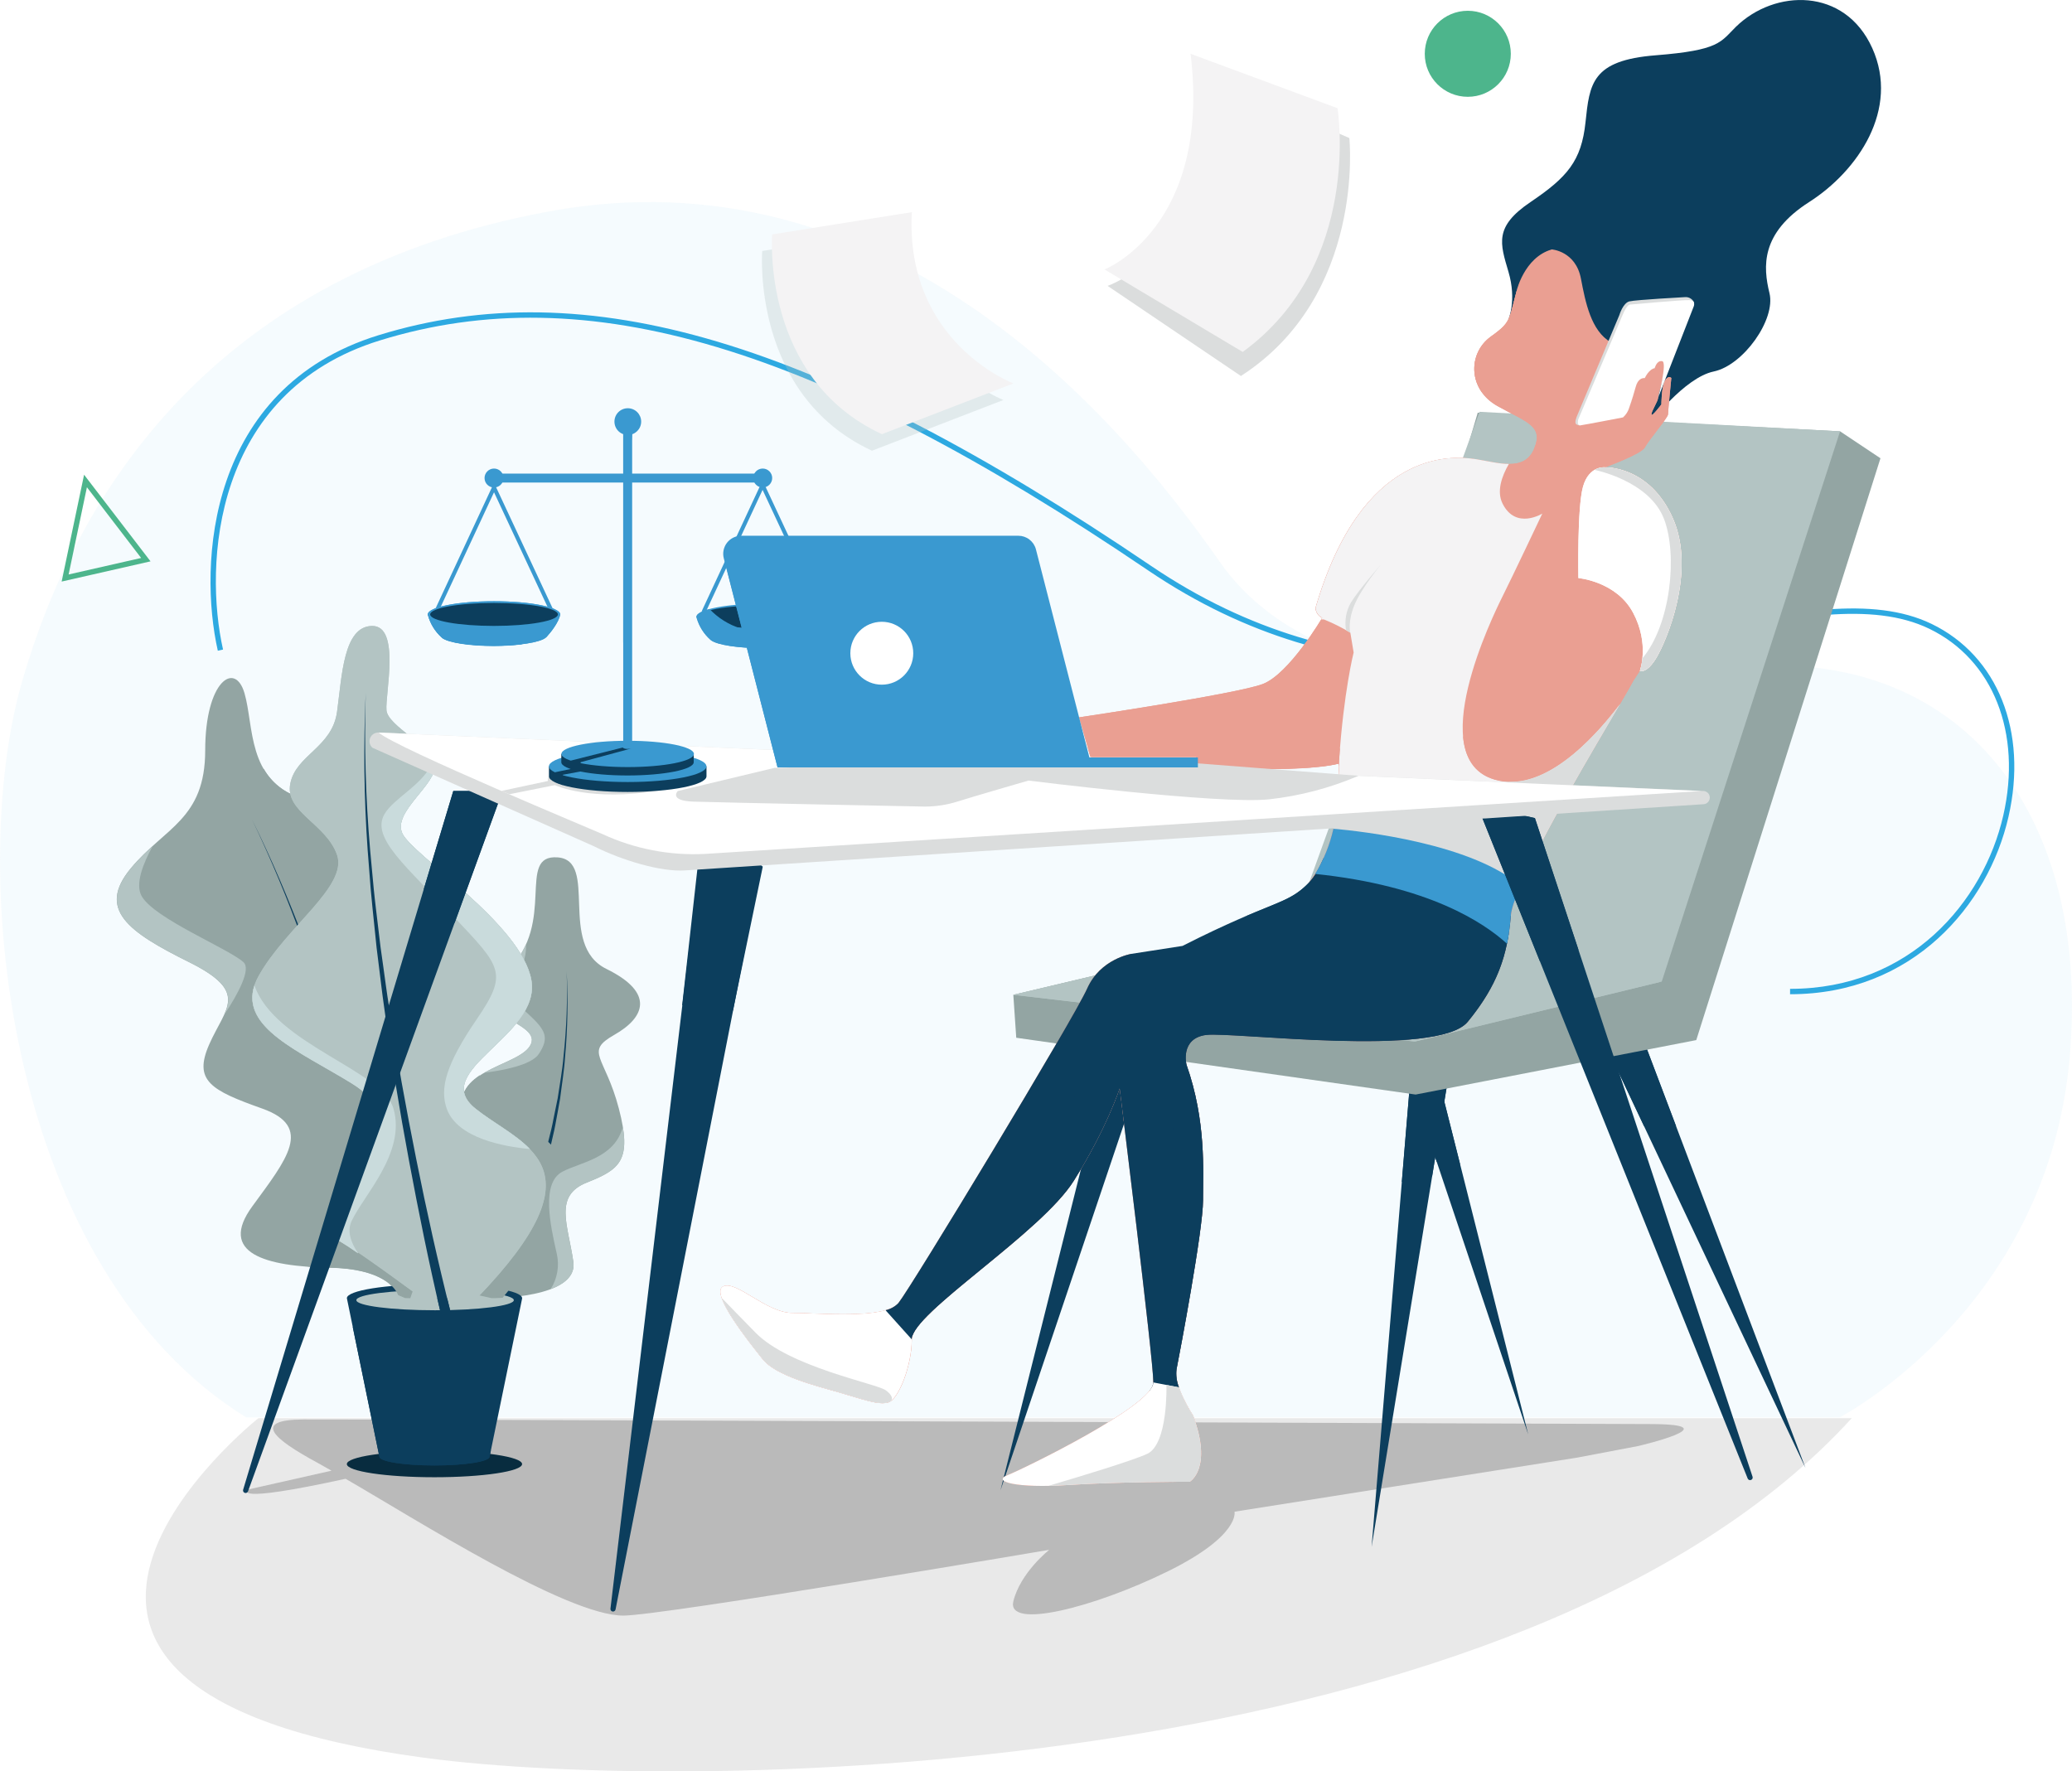 <?xml version="1.0" encoding="utf-8"?>
<!-- Generator: Adobe Illustrator 28.0.0, SVG Export Plug-In . SVG Version: 6.00 Build 0)  -->
<svg version="1.1" id="Calque_1" xmlns="http://www.w3.org/2000/svg" xmlns:xlink="http://www.w3.org/1999/xlink" x="0px" y="0px"
	 viewBox="0 0 496.08 424.14" style="enable-background:new 0 0 496.08 424.14;" xml:space="preserve">
<style type="text/css">
	.st0{opacity:0.3;enable-background:new    ;}
	.st1{fill:#DFF1FA;}
	.st2{opacity:0.6;enable-background:new    ;}
	.st3{fill:#FAB958;}
	.st4{fill:#FFFFFF;}
	.st5{fill:#DBDDDD;}
	.st6{fill:#2DA9E1;}
	.st7{fill:#B4D4E1;}
	.st8{fill:#ECF7FC;}
	.st9{opacity:0.1;enable-background:new    ;}
	.st10{fill:#020203;}
	.st11{fill:#0D5C80;}
	.st12{fill:#053E5D;}
	.st13{opacity:0.1;}
	.st14{fill:#996960;}
	.st15{fill:#FDFDFD;}
	.st16{fill:#B3C4C3;}
	.st17{fill:#C0E1ED;}
	.st18{fill:#F9FCFF;}
	.st19{fill:#4DB58C;}
	.st20{fill:#C0E0ED;}
	.st21{fill:#3A99D0;}
	.st22{fill:#125DA9;}
	.st23{fill:#A3BFCA;}
	.st24{fill:#3999D1;}
	.st25{fill:#BAD2DD;}
	.st26{fill:#003A51;}
	.st27{fill:#F4F3F4;}
	.st28{fill-rule:evenodd;clip-rule:evenodd;fill:#FFFFFF;}
	.st29{fill:#D1E9E4;}
	.st30{opacity:0.2;}
	.st31{fill:#0C3E5D;}
	.st32{fill:#EA9F92;}
	.st33{opacity:0.3;}
	.st34{fill:#E8EDED;}
	.st35{fill:#0BAB7A;}
	.st36{fill:#9ABABF;}
	.st37{fill:#93A5A3;}
	.st38{fill:#C9DBDC;}
	.st39{fill:#D9EEF8;}
	.st40{fill:#DAEFF8;}
	.st41{fill:#DBEFF8;}
	.st42{fill:#DCF0F8;}
	.st43{fill:#DDF0F8;}
	.st44{fill:#DEF0F9;}
	.st45{fill:#DFF1F9;}
	.st46{fill:#E0F2F9;}
	.st47{fill:#E1F2F9;}
	.st48{fill:#E2F2FA;}
	.st49{fill:#E3F3FA;}
	.st50{fill:#E4F3FA;}
	.st51{fill:#E5F4FA;}
	.st52{fill:#E6F4FA;}
	.st53{fill:#E7F5FB;}
	.st54{fill:#E8F5FB;}
	.st55{fill:#E9F5FB;}
	.st56{fill:#E9F6FB;}
	.st57{fill:#EAF6FB;}
	.st58{fill:#EBF7FC;}
	.st59{fill:#EDF7FC;}
	.st60{fill:#EEF8FC;}
	.st61{fill:#EFF8FC;}
	.st62{fill:#F0F9FC;}
	.st63{fill:#F1F9FD;}
	.st64{fill:#F2F9FD;}
	.st65{fill:#F3FAFD;}
	.st66{fill:#F4FAFD;}
	.st67{fill:#F5FAFD;}
	.st68{fill:#F5FBFD;}
	.st69{fill:#F6FBFD;}
	.st70{fill:#F7FCFE;}
	.st71{fill:#F8FCFE;}
	.st72{fill:#F9FCFE;}
	.st73{fill:#FAFDFE;}
	.st74{fill:#FBFDFE;}
	.st75{fill:#FCFEFE;}
	.st76{fill:#FDFEFF;}
	.st77{fill:#FEFEFF;}
	.st78{fill:#FEFFFF;}
	.st79{fill-rule:evenodd;clip-rule:evenodd;fill:#2DA9E1;}
	.st80{fill-rule:evenodd;clip-rule:evenodd;fill:#3184B6;}
	.st81{fill-rule:evenodd;clip-rule:evenodd;fill:#0C3E5D;}
	.st82{fill-rule:evenodd;clip-rule:evenodd;fill:#4DB58C;}
	.st83{fill-rule:evenodd;clip-rule:evenodd;fill:#EA9F92;}
	.st84{fill-rule:evenodd;clip-rule:evenodd;fill:#B3C4C3;}
	.st85{fill-rule:evenodd;clip-rule:evenodd;fill:#DBDDDD;}
	.st86{fill-rule:evenodd;clip-rule:evenodd;fill:#0B121F;}
	.st87{fill-rule:evenodd;clip-rule:evenodd;fill:#3999D1;}
	.st88{fill:#59686E;}
	.st89{fill-rule:evenodd;clip-rule:evenodd;fill:#C1C3C5;}
	.st90{fill-rule:evenodd;clip-rule:evenodd;fill:#BDB9B9;}
	.st91{fill-rule:evenodd;clip-rule:evenodd;fill:#082C3F;}
	.st92{fill-rule:evenodd;clip-rule:evenodd;fill:#93A5A3;}
	.st93{fill-rule:evenodd;clip-rule:evenodd;fill:#C9DBDC;}
	.st94{fill:#E9E9E9;}
	.st95{fill:#BABABA;}
	.st96{fill:#082C3F;}
	.st97{fill-rule:evenodd;clip-rule:evenodd;fill:#F9FCFF;}
	.st98{fill:#DDEDF4;}
	.st99{fill-rule:evenodd;clip-rule:evenodd;fill:#91BBCE;}
	.st100{fill-rule:evenodd;clip-rule:evenodd;fill:#3A99D0;}
	.st101{opacity:0.05;enable-background:new    ;}
	.st102{fill-rule:evenodd;clip-rule:evenodd;fill:#020203;}
	.st103{fill-rule:evenodd;clip-rule:evenodd;fill:#003A51;}
	.st104{fill-rule:evenodd;clip-rule:evenodd;fill:#CBCCCB;}
	.st105{fill-rule:evenodd;clip-rule:evenodd;fill:#053E5D;}
	.st106{fill-rule:evenodd;clip-rule:evenodd;fill:#996960;}
	.st107{opacity:0.14;enable-background:new    ;}
	.st108{fill-rule:evenodd;clip-rule:evenodd;fill:#256786;}
	.st109{fill:#256786;}
	.st110{fill-rule:evenodd;clip-rule:evenodd;fill:#C0E1ED;}
	.st111{fill-rule:evenodd;clip-rule:evenodd;fill:#0CA778;}
	.st112{opacity:0.14;}
	.st113{fill-rule:evenodd;clip-rule:evenodd;fill:#835A52;}
	.st114{fill-rule:evenodd;clip-rule:evenodd;fill:#8C4137;}
	.st115{fill:#889A98;}
	.st116{fill-rule:evenodd;clip-rule:evenodd;fill:#D25244;}
	.st117{fill-rule:evenodd;clip-rule:evenodd;fill:#CC9D26;}
	.st118{fill-rule:evenodd;clip-rule:evenodd;fill:#CE7C31;}
	.st119{fill-rule:evenodd;clip-rule:evenodd;fill:#C1C2C4;}
	.st120{fill:#FCFDFE;}
	.st121{fill-rule:evenodd;clip-rule:evenodd;fill:#D2E9E4;}
	.st122{fill-rule:evenodd;clip-rule:evenodd;fill:#F6A023;}
	.st123{fill:#DCE4ED;}
	.st124{fill:#D5CBE6;}
	.st125{fill-rule:evenodd;clip-rule:evenodd;fill:#37B07E;}
	.st126{fill:#0E93CC;}
	.st127{fill:#F2F2F2;}
	.st128{fill:#403E56;}
	.st129{fill:#E7E6E6;}
	.st130{fill:#FFFFFF;filter:url(#Adobe_OpacityMaskFilter);stroke:#DCE4ED;stroke-width:1.299;}
	.st131{mask:url(#mask0_986_71908_00000170971747081853663110000000139330092445192833_);}
	.st132{fill:#F6A023;}
	.st133{fill:#EE7562;}
	.st134{fill:#7AA2B2;}
	.st135{fill:#051B25;}
	.st136{fill-rule:evenodd;clip-rule:evenodd;fill:#504A99;}
	.st137{fill:#E9EFF2;}
	.st138{fill:#D9DADC;}
	.st139{fill:#EBF0F4;}
	.st140{fill-rule:evenodd;clip-rule:evenodd;fill:#8F6057;}
	.st141{fill-rule:evenodd;clip-rule:evenodd;fill:#8E5F56;}
	.st142{fill:#F6A021;}
	.st143{fill-rule:evenodd;clip-rule:evenodd;fill:#DFE4E5;}
	.st144{fill-rule:evenodd;clip-rule:evenodd;fill:#051B25;}
	.st145{fill-rule:evenodd;clip-rule:evenodd;fill:#E8EDED;}
	.st146{fill:#DFE4E5;}
	.st147{fill-rule:evenodd;clip-rule:evenodd;fill:#C4CCD0;}
	.st148{fill:#C4CCD0;}
	.st149{fill-rule:evenodd;clip-rule:evenodd;fill:#59686E;}
	.st150{fill:#2CA9E1;}
	.st151{fill-rule:evenodd;clip-rule:evenodd;fill:#C0827B;}
	.st152{fill-rule:evenodd;clip-rule:evenodd;fill:#003950;}
	.st153{fill:#C0827B;}
	.st154{fill:#4CB58C;}
	.st155{fill:#35AF7D;}
	.st156{fill-rule:evenodd;clip-rule:evenodd;fill:#F6A021;}
	.st157{fill:#003950;}
	.st158{fill-rule:evenodd;clip-rule:evenodd;fill:#B9B7B9;}
	.st159{fill-rule:evenodd;clip-rule:evenodd;fill:#D0CFD0;}
	.st160{fill:#D0CFD0;}
	.st161{fill-rule:evenodd;clip-rule:evenodd;fill:#74504B;}
	.st162{fill:#F6A022;}
	.st163{fill:#4CB58B;}
	.st164{fill-rule:evenodd;clip-rule:evenodd;fill:#EE7562;}
	.st165{opacity:0.7;enable-background:new    ;}
	.st166{fill:#D9EEF7;}
	.st167{fill-rule:evenodd;clip-rule:evenodd;fill:#A6C0C0;}
	.st168{fill:#94AAA9;}
	
		.st169{fill-rule:evenodd;clip-rule:evenodd;fill:#FFFFFF;filter:url(#Adobe_OpacityMaskFilter_00000090292556784645779980000009360294806244885150_);}
	.st170{mask:url(#mask0_2_70438_00000054972886648344716510000009786457493546467729_);}
	.st171{fill-rule:evenodd;clip-rule:evenodd;fill:#E8F5FB;}
	.st172{fill-rule:evenodd;clip-rule:evenodd;fill:#E9F5FB;}
	.st173{fill-rule:evenodd;clip-rule:evenodd;fill:#E9F6FB;}
	.st174{fill-rule:evenodd;clip-rule:evenodd;fill:#EAF6FB;}
	.st175{fill-rule:evenodd;clip-rule:evenodd;fill:#EBF7FC;}
	.st176{fill-rule:evenodd;clip-rule:evenodd;fill:#ECF7FC;}
	.st177{fill-rule:evenodd;clip-rule:evenodd;fill:#EDF7FC;}
	.st178{fill-rule:evenodd;clip-rule:evenodd;fill:#D9EEF8;}
	.st179{fill-rule:evenodd;clip-rule:evenodd;fill:#DAEFF8;}
	.st180{fill-rule:evenodd;clip-rule:evenodd;fill:#DBEFF8;}
	.st181{fill-rule:evenodd;clip-rule:evenodd;fill:#DCF0F8;}
	.st182{fill-rule:evenodd;clip-rule:evenodd;fill:#DDF0F8;}
	.st183{fill-rule:evenodd;clip-rule:evenodd;fill:#DEF0F9;}
	.st184{fill-rule:evenodd;clip-rule:evenodd;fill:#DFF1F9;}
	.st185{fill-rule:evenodd;clip-rule:evenodd;fill:#E0F2F9;}
	.st186{fill-rule:evenodd;clip-rule:evenodd;fill:#E1F2F9;}
	.st187{fill-rule:evenodd;clip-rule:evenodd;fill:#E2F2FA;}
	.st188{fill-rule:evenodd;clip-rule:evenodd;fill:#E3F3FA;}
	.st189{fill-rule:evenodd;clip-rule:evenodd;fill:#E4F3FA;}
	.st190{fill-rule:evenodd;clip-rule:evenodd;fill:#E5F4FA;}
	.st191{fill-rule:evenodd;clip-rule:evenodd;fill:#E6F4FA;}
	.st192{fill-rule:evenodd;clip-rule:evenodd;fill:#E7F5FB;}
	.st193{fill-rule:evenodd;clip-rule:evenodd;fill:#EEF8FC;}
	.st194{fill-rule:evenodd;clip-rule:evenodd;fill:#EFF8FC;}
	.st195{fill-rule:evenodd;clip-rule:evenodd;fill:#F0F9FC;}
	.st196{fill-rule:evenodd;clip-rule:evenodd;fill:#F1F9FD;}
	.st197{fill-rule:evenodd;clip-rule:evenodd;fill:#F2F9FD;}
	.st198{fill-rule:evenodd;clip-rule:evenodd;fill:#F3FAFD;}
	.st199{fill-rule:evenodd;clip-rule:evenodd;fill:#F4FAFD;}
	.st200{fill-rule:evenodd;clip-rule:evenodd;fill:#F5FAFD;}
	.st201{fill-rule:evenodd;clip-rule:evenodd;fill:#F5FBFD;}
	.st202{fill:#CBDBE0;}
	.st203{fill:#DAEFF7;}
	.st204{fill:#DBEFF7;}
	.st205{fill:#DCEFF7;}
	.st206{fill:#DDEFF7;}
	.st207{fill:#DEF0F7;}
	.st208{fill:#DFF0F7;}
	.st209{fill:#E0F0F7;}
	.st210{fill:#E1F0F7;}
	.st211{fill:#E2F0F6;}
	.st212{fill:#E3F1F6;}
	.st213{fill:#E4F1F6;}
	.st214{fill:#E5F1F6;}
	.st215{fill:#E6F1F6;}
	.st216{fill:#E7F1F6;}
	.st217{fill:#E8F2F6;}
	.st218{fill:#E9F2F6;}
	.st219{fill:#EAF2F5;}
	.st220{fill:#EBF2F5;}
	.st221{fill:#ECF2F5;}
	.st222{fill:#EDF2F5;}
	.st223{fill:#EEF2F5;}
	.st224{fill:#EFF3F5;}
	.st225{fill:#EFF3F4;}
	.st226{fill:#F0F3F4;}
	.st227{fill:#F1F3F4;}
	.st228{fill:#F2F3F4;}
	.st229{fill:#F3F3F4;}
	
		.st230{fill-rule:evenodd;clip-rule:evenodd;fill:#FFFFFF;filter:url(#Adobe_OpacityMaskFilter_00000156557616999807128650000000173118869206669456_);}
	.st231{mask:url(#mask0_2_80121_00000183234434626994525170000010566689671065238694_);}
	.st232{fill:#DDDBDB;}
	.st233{opacity:0.2;enable-background:new    ;}
</style>
<g>
	<g class="st0">
		<path class="st1" d="M440.4,339.4c0,0,50.03-25.82,55.16-86.6s-28.45-99.35-81.99-92.73c-28.38,3.51-95.56,11.79-121.53-25.54
			c-25.97-37.33-80.76-98.65-160.59-83.91C51.63,65.36,18.58,117.38,5.35,162.95c-13.52,46.52-3.4,141.17,53.6,176.44H440.4z"/>
	</g>
	<g>
		<path class="st94" d="M443.35,339.57H61.87c0,0-81.86,64.98,39.68,81.31C167.82,429.76,364.68,425.84,443.35,339.57z"/>
	</g>
	<g>
		<g>
			<g>
				<path class="st95" d="M149.24,386.84c-13.54,0-49.62-23.02-66.5-32.76c-28.3,6.19-23.26,2.55-23.26,2.55l19.89-4.49
					c-1.4-0.79-2.58-1.47-3.48-1.96c-10.38-5.62-15.72-10.22-3.31-10.3c12.41-0.08,322.79,1.1,322.79,1.1
					c19.15,0.07-3.17,5.26-3.17,5.26l-14.56,2.77l-82.07,12.95c0,0,1.43,5.72-16.02,14.31c-17.46,8.59-38.64,14.03-36.93,7.13
					s8.59-12.31,8.59-12.31S158.62,386.81,149.24,386.84z"/>
			</g>
		</g>
	</g>
	<g>
		<path class="st6" d="M428.58,238.06v-1.29c28.7,0,46.31-20.83,51.04-41.48c4.53-19.8-2.43-37.37-17.73-44.75
			c-13.74-6.63-33.06-2.78-55.42,1.69c-37.33,7.45-83.78,16.74-131.62-15.68C195.4,82.71,140.41,66.24,90.99,81.5
			c-40.15,12.39-42.15,53.84-37.59,74.03l-1.25,0.28c-4.65-20.59-2.59-62.87,38.46-75.54c49.84-15.38,105.16,1.13,184.97,55.22
			c47.39,32.11,93.55,22.89,130.64,15.48c22.59-4.51,42.1-8.41,56.23-1.59c15.86,7.66,23.09,25.79,18.42,46.2
			C476.04,216.73,457.99,238.06,428.58,238.06z"/>
	</g>
	<g>
		<path class="st31" d="M337.87,232.29l28.01,111.15l-37.55-111.91L337.87,232.29z"/>
	</g>
	<g>
		<path class="st31" d="M266.53,249.1l-26.99,107.74l36.53-108.38L266.53,249.1z"/>
	</g>
	<g>
		<path class="st31" d="M337.72,257.75l-9.33,112.64l18.71-114.54L337.72,257.75z"/>
	</g>
	<g>
		<g>
			<g>
				<path class="st31" d="M335.62,282.98l1.34,0.48l5.91-1.77l4.22-25.83l-9.38,1.89L335.62,282.98z"/>
			</g>
		</g>
	</g>
	<g>
		<path class="st31" d="M392.25,245.78l40.02,105.71l-49.56-104.94L392.25,245.78z"/>
	</g>
	<g>
		<g>
			<g>
				<path class="st31" d="M335.43,252.71l8.55,25.48l5.61,0.65l-6.58-26.13H335.43z"/>
			</g>
		</g>
	</g>
	<g>
		<g>
			<g>
				<path class="st31" d="M401.29,269.66l-9.03-23.88l-9.54,0.77l10.91,23.11H401.29z"/>
			</g>
		</g>
	</g>
	<g>
		<path class="st37" d="M242.61,238.2l75.24-17.89L353.8,98.82l86.76,4.46l9.66,6.45l-44.1,139.31l-67.19,13.04l-95.62-13.6
			L242.61,238.2z"/>
	</g>
	<g>
		<path class="st16" d="M397.86,235.02l42.69-131.74l-86.32-4.68l-44.82,123.85l-66.8,15.75l96.13,11.19L397.86,235.02z"/>
	</g>
	<g>
		<g>
			<g>
				<path class="st16" d="M397.86,235.02l-59.13,14.37l-96.13-11.19l66.8-15.75L397.86,235.02z"/>
			</g>
		</g>
	</g>
	<g>
		<g>
			<g>
				<path class="st16" d="M387.87,106.74c0,0,24.84-6.39,31.76,10.9c6.93,17.29-9.89,40.09-14.65,48.91
					c-4.75,8.82-23.23,66.19-23.23,66.19l-25.44-3.59l25.44-116.63L387.87,106.74z"/>
			</g>
		</g>
	</g>
	<g>
		<path class="st31" d="M361.16,76.45c0,0,2.01-4.55,0-11.36c-2.01-6.82-3.48-10.8,5.29-16.72c8.77-5.92,12.17-9.82,13.15-19.07
			c0.98-9.26,1.46-14.85,16.8-16.06c15.34-1.21,15.51-3.17,19.21-6.82c9.27-9.07,26.07-9.51,32.65,5.11
			c6.58,14.62-3.41,29.37-15.1,36.84c-11.69,7.47-11.05,15.5-9.51,21.83c1.54,6.33-6.28,17.28-13.35,18.75
			c-7.06,1.47-15.35,12.57-15.35,12.57L378,101.59L361.16,76.45z"/>
	</g>
	<g>
		<path class="st32" d="M382.32,59.99c0,0-15.06-3.96-18.23,6.34c-3.17,10.3-1.58,10.3-7.13,14.26s-5.55,12.68,1.58,16.64
			c7.13,3.96,11.1,4.75,8.72,10.3c-2.38,5.55-8.72,3.17-14.26,2.38c-5.55-0.79-26.94-2.38-38.04,35.66c0.03,0.5,0.19,0.99,0.47,1.41
			c0.28,0.42,0.66,0.75,1.12,0.97c0,0-7.92,13.47-14.26,15.85c-6.34,2.38-43.93,7.96-43.93,7.96l2.72,9.47h25.36v2.38
			c0,0,24.57,1.58,34.08-0.79c0,0,1.58,17.43-7.13,28.53c-8.72,11.09-11.89,5.55-35.66,19.02l-6.84-1.97c0,0-7.43,1.18-10.6,8.31
			c-3.17,7.13-42,71.32-45.17,75.29c-3.17,3.96-19.02,2.38-25.36,2.38s-13.47-7.92-16.64-6.34c-3.17,1.59,6.34,13.47,9.51,17.43
			c3.17,3.96,12.68,6.34,18.23,7.92c5.55,1.58,9.51,3.17,11.89,2.38c2.38-0.79,5.55-8.72,5.55-15.06c0-6.34,30.91-25.36,38.83-38.04
			c7.92-12.68,10.95-22.13,10.95-22.13s8.07,64.93,8.07,70.47s-30.91,20.6-34.87,22.19c-3.96,1.58,2.38,3.17,14.26,2.38
			c11.89-0.79,29.32-0.79,29.32-0.79s5.55-3.17,0.79-15.85c0,0-4.75-7.13-3.96-11.1c0.79-3.96,6.34-33.28,6.34-40.42
			c0-7.13,0.79-19.02-3.96-32.49c0,0-1.59-6.34,4.75-7.13c6.34-0.79,55.47,5.55,62.6-3.17c7.13-8.72,9.51-15.85,10.3-25.36
			c0.79-9.51,26.94-51.51,29.32-56.27l1.59-2.38c0,0,1.58,0.79,3.96-3.17c2.38-3.96,9.51-20.6,3.96-33.28
			c-5.55-12.68-16.25-12.28-16.25-12.28s8.72-3.17,9.51-4.75c0.79-1.59,5.55-7.13,5.55-7.92s0.79-8.72,0.79-8.72
			s-0.79-0.79-1.59,0.79c-0.79,1.58-0.79,5.55-0.79,5.55s-2.38,3.17-2.38,2.38s1.59-3.17,1.59-3.96s1.58-5.55,1.58-7.92
			c0-2.38-2.38-0.79-2.38,0.79c0,0-1.58,0-2.38,2.38c0,0-1.58-0.79-2.38,2.38s-1.58,5.55-2.38,6.34c-0.79,0.79-7.92,1.58-11.09,2.38
			l9.51-22.19c0.23-0.45,0.57-0.82,0.98-1.1c0.42-0.28,0.9-0.44,1.4-0.48C391.44,77.82,395.4,65.14,382.32,59.99z"/>
	</g>
	<g>
		<path class="st32" d="M382.32,59.99c0,0-15.06-3.96-18.23,6.34c-3.17,10.3-1.58,10.3-7.13,14.26s-5.55,12.68,1.58,16.64
			c7.13,3.96,11.1,4.75,8.72,10.3c-2.38,5.55-8.72,3.17-14.26,2.38c-5.55-0.79-26.94-2.38-38.04,35.66c0.03,0.5,0.19,0.99,0.47,1.41
			c0.28,0.42,0.66,0.75,1.12,0.97c0,0-7.92,13.47-14.26,15.85c-6.34,2.38-43.93,7.96-43.93,7.96l2.72,9.47h25.36v2.38
			c0,0,24.57,1.58,34.08-0.79c0,0,1.58,17.43-7.13,28.53c-8.72,11.09-11.89,5.55-35.66,19.02l-6.84-1.97c0,0-7.43,1.18-10.6,8.31
			c-3.17,7.13-42,71.32-45.17,75.29c-3.17,3.96-19.02,2.38-25.36,2.38s-13.47-7.92-16.64-6.34c-3.17,1.59,6.34,13.47,9.51,17.43
			c3.17,3.96,12.68,6.34,18.23,7.92c5.55,1.58,9.51,3.17,11.89,2.38c2.38-0.79,5.55-8.72,5.55-15.06c0-6.34,30.91-25.36,38.83-38.04
			c7.92-12.68,10.95-22.13,10.95-22.13s8.07,64.93,8.07,70.47s-30.91,20.6-34.87,22.19c-3.96,1.58,2.38,3.17,14.26,2.38
			c11.89-0.79,29.32-0.79,29.32-0.79s5.55-3.17,0.79-15.85c0,0-4.75-7.13-3.96-11.1c0.79-3.96,6.34-33.28,6.34-40.42
			c0-7.13,0.79-19.02-3.96-32.49c0,0-1.59-6.34,4.75-7.13c6.34-0.79,55.47,5.55,62.6-3.17c7.13-8.72,9.51-15.85,10.3-25.36
			c0.79-9.51,26.94-51.51,29.32-56.27l1.59-2.38c0,0,1.58,0.79,3.96-3.17c2.38-3.96,9.51-20.6,3.96-33.28
			c-5.55-12.68-16.25-12.28-16.25-12.28s8.72-3.17,9.51-4.75c0.79-1.59,5.55-7.13,5.55-7.92s0.79-8.72,0.79-8.72
			s-0.79-0.79-1.59,0.79c-0.79,1.58-0.79,5.55-0.79,5.55s-2.38,3.17-2.38,2.38s1.59-3.17,1.59-3.96s1.58-5.55,1.58-7.92
			c0-2.38-2.38-0.79-2.38,0.79c0,0-1.58,0-2.38,2.38c0,0-1.58-0.79-2.38,2.38s-1.58,5.55-2.38,6.34c-0.79,0.79-7.92,1.58-11.09,2.38
			l9.51-22.19c0.23-0.45,0.57-0.82,0.98-1.1c0.42-0.28,0.9-0.44,1.4-0.48C391.44,77.82,395.4,65.14,382.32,59.99z"/>
	</g>
	<g>
		<g>
			<g>
				<path class="st32" d="M358.16,86.3c1.9-2.16,1.22-3.38,1.46-6.1c0.24-2.72,4.75-0.27,7.08-8.34c1.58-5.4,6.01-10.1,8.81-12.62
					c-4.43,0.1-9.69,1.47-11.42,7.08c-3.17,10.3-1.59,10.3-7.13,14.26c-1.03,0.74-1.91,1.68-2.58,2.76
					c-0.67,1.08-1.11,2.29-1.3,3.54c-0.19,1.26-0.13,2.54,0.18,3.77c0.31,1.23,0.87,2.39,1.63,3.4
					C355.63,90.61,356.81,87.84,358.16,86.3z"/>
			</g>
		</g>
	</g>
	<g>
		<path class="st27" d="M364.02,212.14c5.19-12.16,17.8-33.28,23.85-43.59c-6.59,8.72-18.55,21.48-30.04,18.09
			c-17.1-5.02-0.46-39.1,1.92-43.86c2.38-4.75,9.51-19.81,9.51-19.81s-6.34,3.96-9.51-2.38c-1.46-2.91-0.24-6.49,1.51-9.51
			c-2.55,0-5.49-0.79-8.24-1.19c-5.55-0.79-26.94-2.38-38.04,35.66c0.03,0.5,0.19,0.99,0.47,1.4c0.28,0.42,0.67,0.75,1.12,0.97
			l-0.24,0.4h0.63c2.2,0.88,4.32,1.94,6.34,3.17l0.79,4.75c0,0-2.38,9.37-3.48,25.79l-0.04,1.47c0.24,5.02-0.21,10.04-1.32,14.94
			C326.18,199.07,352.31,202.01,364.02,212.14z"/>
	</g>
	<g>
		<path class="st4" d="M396.59,157.46c2.38-3.96,9.51-20.6,3.96-33.28c-5.55-12.68-16.25-12.28-16.25-12.28s-3.84-0.5-5.29,4.61
			c-1.44,5.11-1.11,21.9-1.11,21.9s9.1,0.79,13.1,8.31c4,7.51,1.62,13.92,1.62,13.92S394.21,161.42,396.59,157.46z"/>
	</g>
	<g>
		<path class="st4" d="M396.59,157.46c2.38-3.96,9.51-20.6,3.96-33.28c-5.55-12.68-16.25-12.28-16.25-12.28s-3.84-0.5-5.29,4.61
			c-1.44,5.11-1.11,21.9-1.11,21.9s9.1,0.79,13.1,8.31c4,7.51,1.62,13.92,1.62,13.92S394.21,161.42,396.59,157.46z"/>
	</g>
	<g>
		<path class="st31" d="M257.11,282.67c7.92-12.68,10.95-22.13,10.95-22.13s8.07,64.93,8.07,70.47c-0.09,0.76-0.42,1.47-0.95,2.03
			c4.87,1.32,7.07-0.86,7.07-0.86c-0.55-1.38-0.74-2.87-0.57-4.34c0.79-3.96,6.34-33.28,6.34-40.42c0-7.13,0.79-19.02-3.96-32.49
			c0,0-1.58-6.34,4.75-7.13c6.34-0.79,55.47,5.55,62.61-3.17c7.13-8.72,9.51-15.85,10.3-25.36l-44.82-13.81
			c-0.94,2.06-1.9,4.22-3.52,5.89c-5.34,5.48-8.45,4.06-30.26,15.14l-12.24,1.9c0,0-7.43,1.18-10.6,8.31s-42,71.32-45.17,75.29
			c-0.84,0.87-1.92,1.48-3.11,1.73c0.27,5.25,6.28,6.99,6.28,6.99C218.28,314.37,249.19,295.35,257.11,282.67z"/>
	</g>
	<g>
		<g>
			<g>
				<path class="st31" d="M276.07,248.47c0,0,6.89,21.98,5.97,40.8c-0.85,17.16-4.15,34.27-2.54,44.09
					c1.01-0.11,1.97-0.52,2.76-1.17c-0.55-1.38-0.74-2.87-0.57-4.34c0.79-3.96,6.34-33.28,6.34-40.42c0-7.13,0.79-19.02-3.96-32.49
					c0,0-1.59-6.34,4.75-7.13c6.34-0.79,55.47,5.55,62.6-3.17c6.01-7.35,8.64-13.57,9.8-21.05l-8.12-6.97l-32.86-10.13l-4.62,1.69
					c-0.59,1.16-1.34,2.22-2.23,3.17c-3.84,3.96-6.52,4.31-15.85,8.34c6.19-2.58,22.59-0.4,11.89,2.76l-18.77,3.55
					c0,0,13.54,2.38,0,7.33c-13.54,4.95-20.6,1.24-26.82,11.1c-6.21,9.86-5.46,29.04-23.77,47.26l-18.28,18.23l-7.25,8.72
					c0.36,0.3,0.73,0.58,1.12,0.83l2.74,0.47c2.19-7.01,31.07-25.07,38.7-37.25c7.92-12.68,10.95-22.13,10.95-22.13
					S270.4,250.97,276.07,248.47z"/>
			</g>
		</g>
	</g>
	<g>
		<path class="st21" d="M361.72,219.27c0.13-1.58,0.97-4.09,2.3-7.17c-13.9-15.35-44.78-13.64-44.78-13.64
			c-0.85,3.81-2.33,7.46-4.37,10.79c27.24,2.83,40.46,11.71,45.96,16.74C361.26,223.77,361.56,221.53,361.72,219.27z"/>
	</g>
	<g>
		<path class="st31" d="M385.71,81.97c1.81-4.26,3.22-7.58,3.22-7.58s0.43-1.27,1.32-1.47c0.33-0.08,2.62-0.34,5.36-0.63l0.14-0.25
			l-6.34-12.81l-12.55-6.09l-11.97,7.28l-1.85,9.46c0,0,1.81-8.23,8.49-10.16c0,0,5.75,0.39,6.99,7.05
			C379.57,72.24,380.9,79.28,385.71,81.97z"/>
	</g>
	<g>
		<path class="st5" d="M378.42,101.84c-0.36,0.04-0.73-0.05-1.03-0.25c-0.48-0.33,0-1.58,0.28-2.23c0.28-0.64,10.03-23.9,10.03-23.9
			s0.86-2.92,2.42-3.3c1.55-0.38,13.39-1.02,13.39-1.02c0.45-0.02,0.89,0.1,1.27,0.34c0.38,0.24,0.67,0.59,0.85,1L378.42,101.84z"/>
	</g>
	<g>
		<path class="st4" d="M396.98,95.25l8.55-21.92c0,0,0.55-1.39-1.08-1.47c-1.62-0.08-14.21,1.07-14.21,1.07s-0.66-0.1-1.74,2.45
			l-10.63,25.03c0,0-0.44,1.55,0.54,1.43c0.98-0.12,10.18-1.9,10.18-1.9c0.71-0.64,1.23-1.46,1.5-2.38c0.63-1.77,1.17-3.6,1.54-4.95
			c0.47-1.75,1.45-2.16,2.18-2.08c0,0,0.87-2.08,2.38-2.38c0,0,0.41-1.88,1.75-1.68C399.28,86.65,396.98,95.25,396.98,95.25z"/>
	</g>
	<g>
		<path class="st4" d="M189.75,314.37c-6.34,0-13.47-7.92-16.64-6.34c-3.17,1.59,6.34,13.47,9.51,17.43
			c3.17,3.96,12.68,6.34,18.23,7.92c5.55,1.58,9.51,3.17,11.89,2.38c2.38-0.79,5.55-8.72,5.55-15.06l-6.28-6.99
			C206.17,315.4,194.87,314.37,189.75,314.37z"/>
	</g>
	<g>
		<path class="st4" d="M284.85,354.78c0,0,5.55-3.17,0.79-15.85c-1.38-2.12-2.52-4.38-3.39-6.75l-6.12-1.17
			c0,5.55-30.91,20.6-34.87,22.19c-3.96,1.58,2.38,3.17,14.26,2.38C267.41,354.78,284.85,354.78,284.85,354.78z"/>
	</g>
	<g>
		<g>
			<g>
				<path class="st32" d="M377.91,138.44c0,0,1.78,17.59,0,28.17C381.52,157.57,381.52,147.48,377.91,138.44z"/>
			</g>
		</g>
	</g>
	<g>
		<g>
			<g>
				<g>
					<path class="st32" d="M382.17,178.27c-0.27,0.45-0.53,0.91-0.79,1.38C381.63,179.18,381.9,178.72,382.17,178.27z"/>
				</g>
			</g>
		</g>
		<g>
			<g>
				<g>
					<path class="st32" d="M368.99,182.68c-13.85,6.7-18.72-6.53-18.73-6.55c0.4,5.04,2.51,9.05,7.56,10.53
						c11.49,3.38,23.45-9.38,30.05-18.1c1.59-2.74,2.77-4.75,3.17-5.55l1.11-1.66C390.03,164.44,381.06,176.83,368.99,182.68z"/>
				</g>
			</g>
		</g>
		<g>
			<g>
				<g>
					<path class="st32" d="M383.2,176.48l-0.93,1.59L383.2,176.48z"/>
				</g>
			</g>
		</g>
		<g>
			<g>
				<g>
					<path class="st32" d="M380.05,181.9l-0.73,1.27L380.05,181.9z"/>
				</g>
			</g>
		</g>
		<g>
			<g>
				<g>
					<path class="st32" d="M381.03,180.21c-0.21,0.37-0.44,0.74-0.65,1.13C380.6,180.96,380.82,180.58,381.03,180.21z"/>
				</g>
			</g>
		</g>
		<g>
			<g>
				<g>
					<path class="st32" d="M387.77,168.74c-0.14,0.23-0.28,0.47-0.42,0.71C387.49,169.2,387.63,168.97,387.77,168.74z"/>
				</g>
			</g>
		</g>
		<g>
			<g>
				<g>
					<path class="st32" d="M384.15,174.89l-0.79,1.31L384.15,174.89z"/>
				</g>
			</g>
		</g>
		<g>
			<g>
				<g>
					<path class="st32" d="M387.2,169.7l-2.88,4.9L387.2,169.7z"/>
				</g>
			</g>
		</g>
	</g>
	<g>
		<g>
			<g>
				<g>
					<path class="st32" d="M320.56,183.56l0.04-1.47c0.07-0.99,0.14-1.95,0.21-2.88c-4.11,0.95-10.1,2.18-13.53,2.17
						c-4.75,0-37.25-1.73-46.81-2.24l0.54,1.88l0.4,0.25h25.03v2.38c0,0,24.57,1.59,34.08-0.79
						C320.51,182.82,320.51,183.08,320.56,183.56z"/>
				</g>
			</g>
		</g>
		<g>
			<g>
				<g>
					<path class="st32" d="M320.61,184.92c0-0.5,0-0.92,0-1.25C320.58,184,320.6,184.4,320.61,184.92z"/>
				</g>
			</g>
		</g>
	</g>
	<g>
		<path class="st5" d="M212.01,332.85c-2.28-1.58-23.05-5.55-31.08-13.72c-3.77-3.84-6.4-6.55-8.14-8.36
			c1.43,4.18,7.44,11.7,9.83,14.69c3.17,3.96,12.68,6.34,18.23,7.92c5.55,1.58,9.51,3.17,11.89,2.38c0.25-0.1,0.49-0.24,0.69-0.42
			C213.84,334.69,213.24,333.7,212.01,332.85z"/>
	</g>
	<g>
		<path class="st5" d="M255.53,355.58c11.89-0.79,29.32-0.79,29.32-0.79s5.55-3.17,0.79-15.85c-1.38-2.12-2.52-4.38-3.39-6.75
			l-2.98-0.57c0,0,0.44,14.14-4.61,16.49c-3.41,1.59-15.85,5.36-23.67,7.67C252.36,355.75,253.94,355.69,255.53,355.58z"/>
	</g>
	<g class="st0">
		<path class="st16" d="M182.49,60.09c0,0-2.73,34.37,26.28,47.83l31.49-12.15c0,0-26-9.81-24.33-41.01L182.49,60.09z"/>
	</g>
	<g>
		<path class="st5" d="M381.76,112.51c0,0,13.1,2.54,16.64,11.75c3.31,8.6,1.59,25.32-5.18,33.37c-0.09,1.02-0.28,2.02-0.59,3
			c0,0,1.58,0.79,3.96-3.17c2.38-3.96,9.51-20.6,3.96-33.28c-5.11-11.68-14.59-12.27-16.05-12.28h-0.2
			C383.41,111.83,382.53,112.05,381.76,112.51z"/>
	</g>
	<g>
		<path class="st5" d="M362.98,187.15h-0.39h-0.48l-36.84,2.31l-5.81,7.92c-0.07,0.35-0.14,0.7-0.23,1.05
			c6.94,0.61,33.08,3.55,44.78,13.64c5.2-12.09,17.81-33.21,23.86-43.51C382.25,175.98,372.77,186.31,362.98,187.15z"/>
	</g>
	<g>
		<path class="st27" d="M184.87,56.13c0,0-2.73,34.37,26.28,47.83l31.49-12.15c0,0-26-9.81-24.33-41.01L184.87,56.13z"/>
	</g>
	<g>
		<path class="st5" d="M265.18,68.45c0,0,26.15-8.61,23.46-50.39l34.42,14.99c0,0,3.96,37.67-25.96,56.98L265.18,68.45z"/>
	</g>
	<g>
		<path class="st27" d="M264.45,64.52c0,0,25.61-10.07,20.6-51.64l35.18,13.03c0,0,6.1,37.4-22.7,58.36L264.45,64.52z"/>
	</g>
	<g>
		<path class="st5" d="M330.59,135.21c0,0-4.7,5.67-6.34,9.72c-1.64,4.05-0.97,6.58-0.97,6.58l-1.01-0.62
			c-0.39-2.26,0.01-4.58,1.14-6.57C325.27,141.28,330.59,135.21,330.59,135.21z"/>
	</g>
	<g>
		<g>
			<g>
				<path class="st96" d="M104.02,353.71c11.59,0,20.98-1.41,20.98-3.15c0-1.74-9.39-3.15-20.98-3.15
					c-11.59,0-20.98,1.41-20.98,3.15C83.04,352.3,92.44,353.71,104.02,353.71z"/>
			</g>
		</g>
	</g>
	<g>
		<path class="st37" d="M117.52,310.84c0,0,21.01,0.15,19.75-8.72c-1.26-8.87-4.75-15.79,3.17-18.96
			c7.92-3.16,11.01-5.17,7.72-17.75c-3.29-12.58-8.33-13.5-1.09-17.62c7.24-4.11,9.85-10.03-1.9-15.8
			c-11.75-5.78-1.72-25.99-11.69-26.7c-9.97-0.71-0.13,15.64-11.89,27.01c-11.75,11.37,7.97,11.89,5.55,17.65
			c-2.42,5.76-21.4,5.72-15.41,19.31c5.98,13.59,6.09,9.3-2.33,14.22c-8.42,4.93-8.81,15.17,4.82,27.33L117.52,310.84z"/>
	</g>
	<g>
		<path class="st31" d="M116.85,310.41c3.28-5.85,6.12-11.95,8.49-18.23c0.58-1.59,1.19-3.17,1.74-4.75l1.59-4.8
			c0.96-3.23,1.94-6.47,2.71-9.76l0.61-2.46c0.21-0.79,0.35-1.65,0.52-2.48c0.33-1.65,0.69-3.3,1.01-4.96
			c0.49-3.34,1.13-6.67,1.4-10.04c0.73-6.73,0.98-13.5,0.75-20.26c0.36,6.77,0.24,13.55-0.37,20.3c-0.21,3.38-0.79,6.73-1.2,10.1
			c-0.28,1.67-0.61,3.34-0.91,5.01c-0.16,0.83-0.29,1.67-0.48,2.5l-0.57,2.48c-0.7,3.32-1.62,6.59-2.53,9.87l-1.51,4.86
			c-0.52,1.58-1.11,3.17-1.66,4.82c-2.28,6.42-5.04,12.66-8.25,18.67L116.85,310.41z"/>
	</g>
	<g>
		<path class="st37" d="M95.53,310.84c0,0-0.96-6.97-16.53-7.29c-15.57-0.32-26.81-3.46-18.59-14.71
			c8.22-11.25,14.7-19.02,2.38-23.4s-16.55-6.66-12.68-15.41c3.87-8.76,9.72-12.43-4.87-19.67c-14.59-7.24-22.05-12.62-13.95-22.42
			c8.11-9.8,17.84-11.74,17.84-28.28c0-16.54,7.13-21.51,9.41-13.67c2.27,7.84,0.65,20.8,13.3,25.02
			c12.65,4.22,19.3,9.93,12.57,23.62c-6.73,13.69,10.3,16.02,16.54,23.77c6.24,7.75-14.61,20.07-6.78,27.05
			c7.83,6.97,20.15,3.38,20.48,16.36c0.32,12.98-13.65,29.04-13.65,29.04H95.53z"/>
	</g>
	<g>
		<path class="st31" d="M97.63,315.89c-2.11-10.22-4.51-20.41-7.06-30.55c-2.55-10.13-5.33-20.23-8.3-30.26
			c-2.97-10.03-6.24-19.95-9.8-29.8c-3.56-9.85-7.56-19.52-12.08-28.96c4.64,9.39,8.72,19.02,12.45,28.83
			c3.73,9.81,7.04,19.72,10.18,29.71c3.15,9.98,6,20.07,8.72,30.19c2.72,10.12,5.21,20.29,7.47,30.53L97.63,315.89z"/>
	</g>
	<g>
		<path class="st31" d="M125.01,310.84c0-1.85-9.4-3.34-20.98-3.34c-11.59,0-20.98,1.49-20.98,3.34c0,0.07,0.02,0.13,0.04,0.2
			l7.75,37.75c0,1.17,5.9,2.1,13.19,2.1c7.29,0,13.19-0.93,13.19-2.1l7.76-37.75C124.99,310.98,125.01,310.91,125.01,310.84z"/>
	</g>
	<g>
		<g>
			<g>
				<path class="st31" d="M111.88,338.53c-1.58-10.13-8.99-11.7-16.7-12.27c-4.64-0.35-8.46-4.99-10.75-8.63l6.4,31.16
					c0,1.17,5.9,2.1,13.19,2.1c7.29,0,13.19-0.93,13.19-2.1l0.31-1.49C115.55,346.7,112.88,344.71,111.88,338.53z"/>
			</g>
		</g>
	</g>
	<g>
		<path class="st16" d="M129.02,252.34c2.53-3.88,1.64-5.65-2.33-9.35c-3.97-3.7-5.73-4.75-3.66-8.13c1.77-2.92,3.02-5.09,2.91-8.77
			c-1.04,2.34-2.52,4.46-4.37,6.24c-11.78,11.38,7.97,11.89,5.55,17.65c-1.26,2.93-6.82,4.37-11.16,6.88
			C119.95,256.36,127.22,255.11,129.02,252.34z"/>
	</g>
	<g>
		<path class="st16" d="M104.17,313.73c10.41,0,18.85-1.08,18.85-2.42c0-1.33-8.44-2.42-18.85-2.42c-10.41,0-18.85,1.08-18.85,2.42
			C85.31,312.65,93.76,313.73,104.17,313.73z"/>
	</g>
	<g>
		<g>
			<g>
				<path class="st37" d="M98.23,310.84l2.77-7.97l-6.6-37.25l-0.17-0.15c-1.91-1.7-2.11-3.72-1.42-5.91l-30.84-25.91
					c0,0-7.72,10.18,11.21,26.03c18.92,15.85-1.64,17.86-4.37,32.44c-1.08,5.6,1.46,9.06,4.93,11.15c1.69,0.13,3.44,0.21,5.28,0.25
					c12.52,0.26,15.6,4.82,16.32,6.59l1.63,0.7L98.23,310.84z"/>
			</g>
		</g>
	</g>
	<g>
		<g>
			<g>
				<path class="st37" d="M120.33,310.75c2.31-2.77,12.43-15.26,14.26-24.57c2.1-10.51-2.81-13.27-13.96-19.76
					c-5.68-3.3-6.39-6.58-5.71-8.99c-3.62,2.38-5.97,5.73-3.27,11.83c6.01,13.59,6.09,9.3-2.33,14.23c-0.59,0.35-1.16,0.73-1.7,1.16
					l1.47,21.02c1.23,1.45,2.54,2.82,3.92,4.12l4.64,1.03C118.03,310.84,118.99,310.83,120.33,310.75z"/>
			</g>
		</g>
	</g>
	<g>
		<g>
			<g>
				<path class="st37" d="M83.21,217.94c0.28-1.15,0.7-2.26,1.23-3.32c0.39-0.79,0.72-1.59,1.02-2.29l1.07-10.8
					c-1.71-4.96-7.13-8.01-14.66-10.52c-3.69-1.11-6.8-3.59-8.72-6.93c-1.43,2.08-2.38,5.08,0.08,8.61
					c4.65,6.76,17.57,12.25,14.38,20.49C75.23,219.27,80.35,218.66,83.21,217.94z"/>
			</g>
		</g>
	</g>
	<g>
		<path class="st16" d="M101,310.84c0,0-14.64-10.9-19.46-13.65c-4.81-2.75-3.17-9.8,1.52-15.38c4.69-5.58,14.95-14.17,1.39-22.41
			c-13.56-8.24-29.03-14.09-22.5-25.77c6.53-11.68,21.35-21.4,18.75-28.92c-2.6-7.52-12.57-10.25-11.19-17.12
			c1.38-6.87,10.01-8.59,11.19-17.18c1.18-8.59,1.52-20.45,8.39-20.53c6.87-0.08,3.09,16.41,3.44,20.19
			c0.35,3.78,10.64,8.39,11.51,12.96c0.86,4.56-10.14,11.28-7.73,16.51c2.4,5.23,28.53,21.73,30.91,35.12
			c2.38,13.39-24.73,21.71-13.4,30.79c11.33,9.07,31.27,13.35,0.35,45.4H101z"/>
	</g>
	<g>
		<path class="st38" d="M94.2,265.44c-2.69-9.24-28.39-15.43-33.28-29.49c-3.33,10.17,10.78,15.76,23.26,23.44
			c13.41,8.24,3.23,16.83-1.38,22.41c-4.61,5.58-6.25,12.63-1.5,15.38c1.08,0.63,2.66,1.67,4.46,2.92
			c-1.69-2.45-2.75-5.24-1.58-7.73C87.05,286.2,97.26,275.96,94.2,265.44z"/>
	</g>
	<g>
		<path class="st38" d="M127.21,234.65c-2.38-13.39-28.53-29.88-30.91-35.12c-2.38-5.24,8.59-11.94,7.73-16.51
			c-0.06-0.31-0.16-0.62-0.29-0.9c-2.21,5.75-9.41,8.83-11.71,12.85c-3.25,5.67,5.3,12.54,16.64,24.57
			c11.34,12.03,13.06,13.4,5.5,24.46c-7.56,11.06-8.87,16.69-7.22,21.44c2.5,7.13,13.85,9.14,19.9,9.68
			c-3.53-3.65-8.86-6.34-13.03-9.68C102.48,256.37,129.62,248.05,127.21,234.65z"/>
	</g>
	<g>
		<path class="st31" d="M105.59,314.74c-2.88-12.22-5.36-24.49-7.66-36.8c-2.3-12.31-4.32-24.67-6-37.08
			c-0.45-3.1-0.79-6.21-1.19-9.32l-0.58-4.66l-0.48-4.67c-0.31-3.11-0.67-6.23-0.93-9.34l-0.73-9.37
			c-0.88-12.49-1.03-25.01-0.46-37.51c-0.37,12.5-0.02,25.01,1.05,37.48l0.87,9.34c0.3,3.11,0.72,6.21,1.07,9.31l0.56,4.65
			l0.65,4.64c0.44,3.1,0.83,6.2,1.33,9.28c1.88,12.36,4.13,24.66,6.58,36.91c2.45,12.25,5.17,24.47,8.21,36.57L105.59,314.74z"/>
	</g>
	<g>
		<path class="st16" d="M101,310.84c0,0-14.64-10.9-19.46-13.65c-4.81-2.75-3.17-9.8,1.52-15.38c4.69-5.58,14.95-14.17,1.39-22.41
			c-13.56-8.24-29.03-14.09-22.5-25.77c6.53-11.68,21.35-21.4,18.75-28.92c-2.6-7.52-12.57-10.25-11.19-17.12
			c1.38-6.87,10.01-8.59,11.19-17.18c1.18-8.59,1.52-20.45,8.39-20.53c6.87-0.08,3.09,16.41,3.44,20.19
			c0.35,3.78,10.64,8.39,11.51,12.96c0.86,4.56-10.14,11.28-7.73,16.51c2.4,5.23,28.53,21.73,30.91,35.12
			c2.38,13.39-24.73,21.71-13.4,30.79c11.33,9.07,31.27,13.35,0.35,45.4H101z"/>
	</g>
	<g>
		<path class="st38" d="M94.2,265.44c-2.69-9.24-28.39-15.43-33.28-29.49c-3.33,10.17,10.78,15.76,23.26,23.44
			c13.41,8.24,3.23,16.83-1.38,22.41c-4.61,5.58-6.25,12.63-1.5,15.38c1.08,0.63,2.66,1.67,4.46,2.92
			c-1.69-2.45-2.75-5.24-1.58-7.73C87.05,286.2,97.26,275.96,94.2,265.44z"/>
	</g>
	<g>
		<path class="st38" d="M127.21,234.65c-2.38-13.39-28.53-29.88-30.91-35.12c-2.38-5.24,8.59-11.94,7.73-16.51
			c-0.06-0.31-0.16-0.62-0.29-0.9c-2.21,5.75-9.41,8.83-11.71,12.85c-3.25,5.67,5.3,12.54,16.64,24.57
			c11.34,12.03,13.06,13.4,5.5,24.46c-7.56,11.06-8.87,16.69-7.22,21.44c2.5,7.13,13.85,9.14,19.9,9.68
			c-3.53-3.65-8.86-6.34-13.03-9.68C102.48,256.37,129.62,248.05,127.21,234.65z"/>
	</g>
	<g>
		<path class="st31" d="M105.59,314.74c-2.88-12.22-5.36-24.49-7.66-36.8c-2.3-12.31-4.32-24.67-6-37.08
			c-0.45-3.1-0.79-6.21-1.19-9.32l-0.58-4.66l-0.48-4.67c-0.31-3.11-0.67-6.23-0.93-9.34l-0.73-9.37
			c-0.88-12.49-1.03-25.01-0.46-37.51c-0.37,12.5-0.02,25.01,1.05,37.48l0.87,9.34c0.3,3.11,0.72,6.21,1.07,9.31l0.56,4.65
			l0.65,4.64c0.44,3.1,0.83,6.2,1.33,9.28c1.88,12.36,4.13,24.66,6.58,36.91c2.45,12.25,5.17,24.47,8.21,36.57L105.59,314.74z"/>
	</g>
	<g>
		<path class="st16" d="M58.28,230.37c-3.65-3.27-21.17-10.35-24.33-15.74c-1.7-2.89,0.35-7.96,2.6-12.04
			c-1.87,1.65-3.62,3.44-5.23,5.36c-8.11,9.79-0.65,15.18,13.95,22.42c9.99,4.95,10.41,8.24,8.42,12.63
			C57.11,237.78,60.16,232.04,58.28,230.37z"/>
	</g>
	<g>
		<path class="st16" d="M137.27,302.15c-1.27-8.84-4.75-15.79,3.17-18.96c6.88-2.75,10.12-4.64,8.68-13.37
			c-2.02,7.57-10.13,8.42-14.49,10.74c-5.1,2.72-2.88,12.74-1.35,19.53c0.35,1.46,0.4,2.97,0.15,4.44c-0.25,1.48-0.79,2.89-1.6,4.15
			C135.19,307.42,137.73,305.39,137.27,302.15z"/>
	</g>
	<g>
		<path class="st21" d="M151.35,101.89h-2.14v77.46h2.14V101.89z"/>
	</g>
	<g>
		<path class="st21" d="M182.35,115.54v-2.14h-64.08v2.14H182.35z"/>
	</g>
	<g>
		<path class="st21" d="M150.31,104.15c1.77,0,3.2-1.43,3.2-3.2c0-1.77-1.43-3.2-3.2-3.2s-3.2,1.43-3.2,3.2
			C147.11,102.72,148.54,104.15,150.31,104.15z"/>
	</g>
	<g>
		<path class="st21" d="M182.61,116.73c1.25,0,2.27-1.02,2.27-2.27c0-1.25-1.02-2.27-2.27-2.27c-1.25,0-2.27,1.02-2.27,2.27
			C180.34,115.72,181.36,116.73,182.61,116.73z"/>
	</g>
	<g>
		<path class="st21" d="M118.28,116.73c1.25,0,2.27-1.02,2.27-2.27c0-1.25-1.02-2.27-2.27-2.27c-1.25,0-2.27,1.02-2.27,2.27
			C116.01,115.72,117.03,116.73,118.28,116.73z"/>
	</g>
	<g>
		<path class="st31" d="M353.64,192.72l64.81,161.34c0.07,0.14,0.19,0.25,0.34,0.31c0.15,0.05,0.31,0.05,0.45-0.01
			c0.15-0.06,0.26-0.17,0.33-0.31c0.07-0.14,0.08-0.3,0.03-0.45l-52.1-157.7L353.64,192.72z"/>
	</g>
	<g>
		<path class="st31" d="M182.25,207.63l-34.87,177.73c-0.03,0.16-0.12,0.31-0.25,0.4c-0.13,0.09-0.3,0.13-0.46,0.11
			c-0.16-0.03-0.31-0.12-0.4-0.25c-0.1-0.13-0.13-0.3-0.11-0.46l22.65-190.19L182.25,207.63z"/>
	</g>
	<g>
		<path class="st31" d="M108.53,189.4L58.2,356.74c-0.03,0.15-0.01,0.31,0.07,0.44c0.08,0.13,0.2,0.23,0.35,0.28
			c0.15,0.05,0.31,0.04,0.44-0.03c0.14-0.06,0.25-0.18,0.31-0.32l60.94-167.71H108.53z"/>
	</g>
	<g>
		<g>
			<g>
				<path class="st31" d="M108.84,221.02l11.49-31.62h-11.8l-7.05,23.43L108.84,221.02z"/>
			</g>
		</g>
	</g>
	<g>
		<g>
			<g>
				<path class="st31" d="M377.92,227.45l-10.44-31.57l-13.84-3.16l15.06,37.48L377.92,227.45z"/>
			</g>
		</g>
	</g>
	<g>
		<g>
			<g>
				<path class="st31" d="M163.33,240.67c3.9,1.35,8.06,1.8,12.16,1.3l7.13-34.45l-14.16-12.81L163.33,240.67z"/>
			</g>
		</g>
	</g>
	<g>
		<path class="st5" d="M90.69,175.4l316.99,13.99c0.42-0.02,0.83,0.12,1.15,0.4s0.51,0.67,0.53,1.09c0.02,0.42-0.12,0.83-0.4,1.15
			c-0.28,0.32-0.67,0.51-1.09,0.53l-243.85,15.85c-5.72,0.4-15.06-2.38-21.84-5.79l-53.02-23.58c-0.32-0.29-0.54-0.67-0.64-1.1
			c-0.09-0.42-0.05-0.86,0.11-1.26c0.17-0.4,0.46-0.74,0.82-0.96C89.83,175.48,90.26,175.38,90.69,175.4z"/>
	</g>
	<g>
		<path class="st4" d="M90.69,175.4h-0.04c4.17,3.73,52.64,23.83,53.59,24.31c7.68,3.56,16.11,5.19,24.57,4.75
			c17.56-1.09,238.53-15.06,238.53-15.06L90.69,175.4z"/>
	</g>
	<g>
		<path class="st5" d="M185.42,183.86l-23.15,5.55c0,0-2.24,2.32,3.74,2.53c5.98,0.21,55.44,1.19,55.44,1.19
			c2.64-0.01,5.26-0.41,7.77-1.2c4.07-1.29,17.02-5.03,17.02-5.03s45.73,5.75,57.62,4.49c7.37-0.81,14.58-2.71,21.4-5.63l-57-4.41
			L185.42,183.86"/>
	</g>
	<g>
		<polygon class="st21" points="104.57,147.33 103.7,146.93 118.28,115.6 132.9,146.92 132.03,147.32 118.28,117.87 		"/>
	</g>
	<g>
		<path class="st5" d="M131.43,185.87c-0.23,0.33-0.32,0.73-0.25,1.13l-11.1,2.38l1.89,0.79l10.88-2.18c0,0,8.55,4.07,25.08,1.25
			L131.43,185.87z"/>
	</g>
	<g>
		<polygon class="st21" points="168.87,146.76 168,146.36 182.58,115.04 197.21,146.35 196.34,146.76 182.58,117.3 		"/>
	</g>
	<g>
		<path class="st31" d="M164.86,183.49c-9.63-1.83-19.53-1.83-29.16,0h-4.27v2.38c0,2.08,8.44,3.76,18.85,3.76
			c10.41,0,18.87-1.68,18.87-3.76v-2.38H164.86z"/>
	</g>
	<g>
		<path class="st21" d="M150.28,187.25c10.41,0,18.85-1.68,18.85-3.76c0-2.07-8.44-3.76-18.85-3.76s-18.85,1.68-18.85,3.76
			C131.43,185.57,139.87,187.25,150.28,187.25z"/>
	</g>
	<g>
		<path class="st31" d="M162.55,180.51c-8.12-1.55-16.45-1.55-24.57,0h-3.59v2c0,1.74,7.13,3.17,15.85,3.17
			c8.72,0,15.85-1.42,15.85-3.17v-2H162.55z"/>
	</g>
	<g>
		<path class="st21" d="M150.28,183.67c8.76,0,15.86-1.41,15.86-3.15c0-1.74-7.1-3.15-15.86-3.15s-15.86,1.41-15.86,3.15
			C134.42,182.25,141.52,183.67,150.28,183.67z"/>
	</g>
	<g>
		<path class="st21" d="M130.96,152.39c0.79-0.86,2.8-3.29,3.17-5.26c0-1.74-7.13-3.17-15.85-3.17c-8.72,0-15.85,1.41-15.85,3.17
			c0,0,0,0.07,0.05,0.18c0.01,0.05,0.02,0.1,0.04,0.15c0.57,1.96,1.66,3.72,3.17,5.1l0.16,0.14l0.09,0.08
			c1.51,1.07,6.44,1.85,12.3,1.85c5.86,0,10.95-0.79,12.37-1.91l0.05-0.05C130.77,152.6,130.88,152.51,130.96,152.39z"/>
	</g>
	<g>
		<path class="st21" d="M130.96,152.39c0.79-0.86,2.8-3.29,3.17-5.26c0-1.74-7.13-3.17-15.85-3.17c-8.72,0-15.85,1.41-15.85,3.17
			c0,0,0,0.07,0.05,0.18c0.01,0.05,0.02,0.1,0.04,0.15c0.57,1.96,1.66,3.72,3.17,5.1l0.16,0.14l0.09,0.08
			c1.51,1.07,6.44,1.85,12.3,1.85c5.86,0,10.95-0.79,12.37-1.91l0.05-0.05C130.77,152.6,130.88,152.51,130.96,152.39z"/>
	</g>
	<g>
		<g>
			<g>
				<path class="st21" d="M124.98,154.29c-2.48-2-5.64-2.28-12.07-4.37c-2.8-0.9-5.33-2.49-7.35-4.62
					c-1.96,0.52-3.13,1.17-3.13,1.88c0,0,0,0.07,0.05,0.18c0.01,0.05,0.02,0.1,0.04,0.15c0.57,1.96,1.66,3.72,3.17,5.1l0.16,0.14
					l0.09,0.08c1.51,1.07,6.44,1.86,12.3,1.86C120.48,154.68,122.74,154.55,124.98,154.29z"/>
			</g>
		</g>
	</g>
	<g>
		<path class="st31" d="M118.28,149.87c8.44,0,15.29-1.23,15.29-2.75c0-1.52-6.84-2.75-15.29-2.75c-8.44,0-15.29,1.23-15.29,2.75
			C102.99,148.64,109.84,149.87,118.28,149.87z"/>
	</g>
	<g>
		<path class="st21" d="M195.3,152.97c0.79-0.86,2.8-3.29,3.17-5.26c0-1.74-7.13-3.17-15.85-3.17c-8.72,0-15.85,1.41-15.85,3.17
			l0.05,0.18c0.01,0.05,0.02,0.1,0.04,0.15c0.58,1.96,1.69,3.73,3.22,5.1c0.05,0.05,0.1,0.1,0.15,0.13l0.09,0.07
			c1.51,1.08,6.44,1.86,12.31,1.86c5.86,0,10.94-0.79,12.37-1.91v-0.05C195.11,153.17,195.22,153.08,195.3,152.97z"/>
	</g>
	<g>
		<path class="st31" d="M182.61,150.44c8.44,0,15.29-1.23,15.29-2.75c0-1.52-6.84-2.75-15.29-2.75c-8.44,0-15.29,1.23-15.29,2.75
			C167.32,149.21,174.16,150.44,182.61,150.44z"/>
	</g>
	<g>
		<path class="st31" d="M149.08,178.99l-12.42,3.13v2l-3.78,0.79v2.31l1.87,0.75v-2.46l4.26-0.79v-2.22l12.16-3.3
			C151.17,179.2,149.66,179.58,149.08,178.99z"/>
	</g>
	<g>
		<g>
			<g>
				<path class="st21" d="M189.3,154.82c-2.47-2-5.64-2.27-12.07-4.37c-2.8-0.9-5.32-2.49-7.35-4.62c-1.96,0.52-3.17,1.17-3.17,1.88
					l0.05,0.18c0.01,0.05,0.02,0.1,0.04,0.15c0.58,1.96,1.69,3.73,3.22,5.1c0.04,0.05,0.09,0.1,0.15,0.13l0.09,0.07
					c1.51,1.08,6.44,1.86,12.31,1.86C184.82,155.21,187.07,155.08,189.3,154.82z"/>
			</g>
		</g>
	</g>
	<g>
		<g>
			<g>
				<path class="st21" d="M149.21,115.54h1.28l-1.28,38.5V115.54z"/>
			</g>
		</g>
	</g>
	<g>
		<g>
			<g>
				<path class="st21" d="M149.21,103.96c0.7,0.22,1.44,0.22,2.14,0l-0.87,9.42h-1.27V103.96z"/>
			</g>
		</g>
	</g>
	<g>
		<path class="st21" d="M260.83,181.38l-12.81-49.85c-0.24-0.93-0.79-1.75-1.55-2.34s-1.69-0.91-2.65-0.91h-66.34
			c-0.66,0-1.31,0.15-1.9,0.44c-0.59,0.29-1.11,0.71-1.52,1.23c-0.4,0.52-0.68,1.13-0.82,1.78c-0.13,0.65-0.12,1.31,0.05,1.95
			l12.87,50.07H286.8v-2.38H260.83z"/>
	</g>
	<g>
		<path class="st4" d="M211.12,163.94c4.16,0,7.53-3.37,7.53-7.53c0-4.16-3.37-7.53-7.53-7.53c-4.16,0-7.53,3.37-7.53,7.53
			C203.59,160.57,206.96,163.94,211.12,163.94z"/>
	</g>
	<g>
		<g>
			<g>
				<path class="st21" d="M186.16,183.75h84.72l-10.05-2.38c0,0-36.49-0.4-45.81-4.58c-9.32-4.18-9.31-17.43-22.19-21.65
					c-8.04-2.64-15.11-13.08-19.28-20.6L186.16,183.75z"/>
			</g>
		</g>
	</g>
	<g>
		<path class="st19" d="M351.42,23.18c5.69,0,10.3-4.61,10.3-10.3c0-5.69-4.61-10.3-10.3-10.3s-10.3,4.61-10.3,10.3
			C341.11,18.57,345.73,23.18,351.42,23.18z"/>
	</g>
	<g>
		<path class="st19" d="M14.76,139.25l5.37-25.58l15.91,20.74L14.76,139.25z M20.81,116.67l-4.38,20.88l17.36-3.95L20.81,116.67z"/>
	</g>
</g>
</svg>
